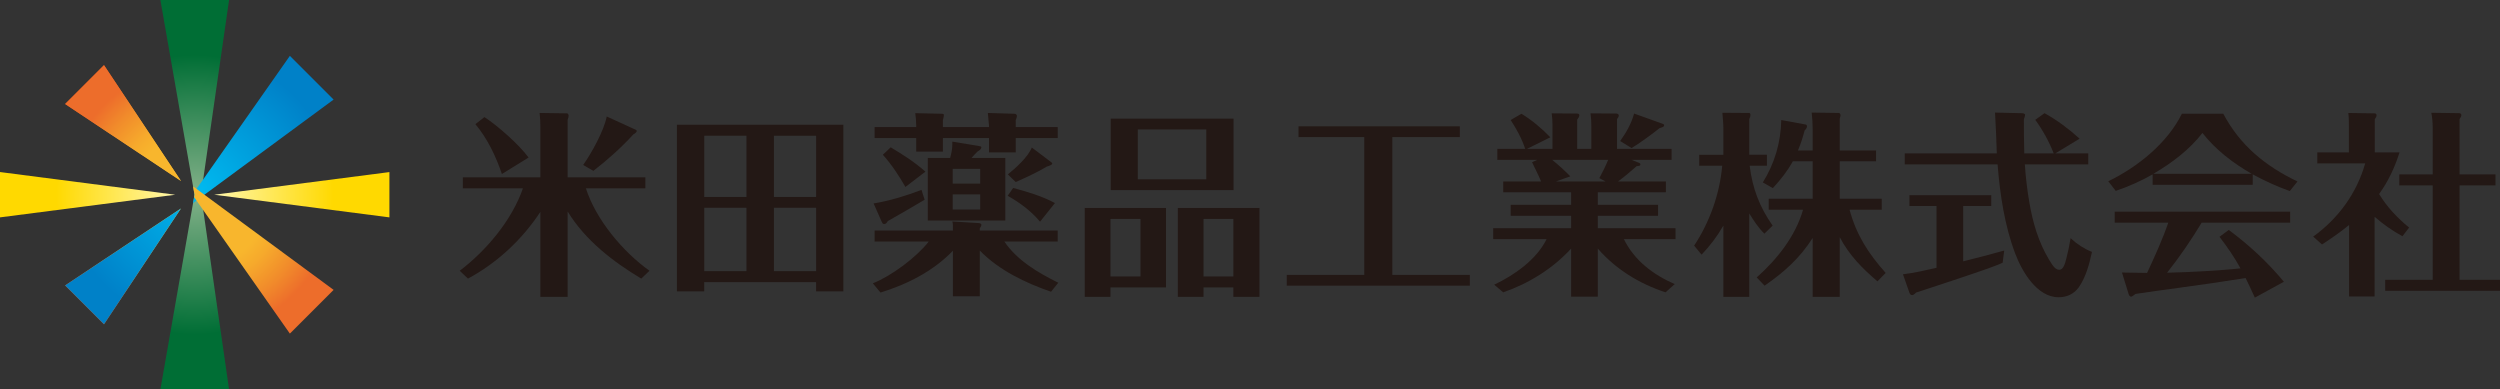 <?xml version="1.0" encoding="UTF-8"?>
<svg id="_レイヤー_2" data-name="レイヤー 2" xmlns="http://www.w3.org/2000/svg" xmlns:xlink="http://www.w3.org/1999/xlink" viewBox="0 0 636.92 99.21">
  <rect x="0" y="0" width="636.92" height="99.21" fill="#333333" stroke="none"/>
  <defs>
    <style>
      .cls-1 {
        fill: url(#_新規グラデーションスウォッチ_2);
      }

      .cls-2 {
        fill: url(#_新規グラデーションスウォッチ_8);
      }

      .cls-3 {
        fill: url(#_新規グラデーションスウォッチ_4);
      }

      .cls-4 {
        fill: #231815;
      }

      .cls-5 {
        fill: url(#_名称未設定グラデーション_2);
      }

      .cls-6 {
        fill: url(#_新規グラデーションスウォッチ_1_コピー);
      }

      .cls-7 {
        fill: url(#_名称未設定グラデーション_29);
      }
    </style>
    <radialGradient id="_新規グラデーションスウォッチ_2" data-name="新規グラデーションスウォッチ 2" cx="49.61" cy="49.61" fx="49.61" fy="49.61" r="35.62" gradientUnits="userSpaceOnUse">
      <stop offset="0" stop-color="#83b189"/>
      <stop offset="1" stop-color="#006e35"/>
    </radialGradient>
    <linearGradient id="_名称未設定グラデーション_29" data-name="名称未設定グラデーション 29" x1="46.1" y1="46.1" x2="21.54" y2="21.54" gradientUnits="userSpaceOnUse">
      <stop offset="0" stop-color="#f8b62d"/>
      <stop offset=".2" stop-color="#f7b12b"/>
      <stop offset=".4" stop-color="#f5a528"/>
      <stop offset=".61" stop-color="#f29023"/>
      <stop offset=".82" stop-color="#ee731b"/>
      <stop offset="1" stop-color="#ea5514"/>
    </linearGradient>
    <linearGradient id="_名称未設定グラデーション_2" data-name="名称未設定グラデーション 2" x1="20.85" y1="78.66" x2="41.16" y2="49.66" gradientUnits="userSpaceOnUse">
      <stop offset="0" stop-color="#ea5514"/>
      <stop offset=".18" stop-color="#ee731b"/>
      <stop offset=".39" stop-color="#f29023"/>
      <stop offset=".6" stop-color="#f5a528"/>
      <stop offset=".8" stop-color="#f7b12b"/>
      <stop offset="1" stop-color="#f8b62d"/>
    </linearGradient>
    <radialGradient id="_新規グラデーションスウォッチ_4" data-name="新規グラデーションスウォッチ 4" cx="49.61" cy="49.61" fx="49.61" fy="49.61" r="35.31" gradientUnits="userSpaceOnUse">
      <stop offset="0" stop-color="#fffbc7"/>
      <stop offset="1" stop-color="#ffd900"/>
    </radialGradient>
    <radialGradient id="_新規グラデーションスウォッチ_1_コピー" data-name="新規グラデーションスウォッチ 1 コピー" cx="50.79" cy="48.42" fx="50.79" fy="48.42" r="34.2" gradientUnits="userSpaceOnUse">
      <stop offset="0" stop-color="#00b9ef"/>
      <stop offset="1" stop-color="#0081c8"/>
    </radialGradient>
    <radialGradient id="_新規グラデーションスウォッチ_8" data-name="新規グラデーションスウォッチ 8" cx="50.79" cy="50.8" fx="50.79" fy="50.8" r="34.2" gradientUnits="userSpaceOnUse">
      <stop offset=".5" stop-color="#f8b62d"/>
      <stop offset=".62" stop-color="#f6aa2c"/>
      <stop offset=".82" stop-color="#f18c2b"/>
      <stop offset="1" stop-color="#ed6d2b"/>
    </radialGradient>
  </defs>
  <g id="_レイヤー_1-2" data-name="レイヤー 1">
    <g>
      <polygon class="cls-1" points="51.21 49.58 58.36 0 40.86 0 49.56 49.61 40.86 99.21 58.36 99.21 51.21 49.58"/>
      <g>
        <path class="cls-4" d="M165.47,68.98l-2.1,2c-7.25-4.35-14.3-9.8-18.75-17.1v21.75h-6.95v-21.65c-4.65,7.05-11,13-18.45,17l-2.1-2c6.75-5.1,13.35-12.95,16.1-21h-15.3v-2.8h19.75v-12.75c0-1.25-.05-2.45-.2-3.65l7,.1c.25,0,.4.4.4.6,0,.3-.1.6-.25,1v14.7h19.8v2.8h-15.15c2.55,8,9.45,16.2,16.2,21ZM134.67,40.13l-6.8,4.2c-1.55-4.55-3.65-8.95-6.75-12.7l2.3-1.8c3.45,2.25,8.8,7,11.25,10.3ZM162.02,33.08c.1.05.2.15.2.3,0,.3-.35.55-.9.9-2.95,3.25-6.7,6.6-10.15,9.25l-2.6-1.5c2.1-2.95,5.35-8.8,6-12.35l7.45,3.4Z"/>
        <path class="cls-4" d="M179.41,74.23h-6.95V31.78h42.4v42.45h-6.95v-2.35h-28.5v2.35ZM190.17,34.58h-10.75v15.6h10.75v-15.6ZM190.17,52.93h-10.75v16.15h10.75v-16.15ZM207.92,50.18v-15.6h-10.75v15.6h10.75ZM197.17,69.08h10.75v-16.15h-10.75v16.15Z"/>
        <path class="cls-4" d="M249.62,75.48h-6.85v-11.6c-5,5.2-11.6,8.55-18.45,10.65l-1.95-2.35c4.7-1.85,11.15-6.65,14.25-10.65h-13.8v-2.8h19.95v-1.3c0-.35-.05-.65-.15-1l6.7.4c.5.05.7.2.7.45s-.1.45-.4.9v.55h19.85v2.8h-13.6c3.3,4.85,8.6,7.95,13.75,10.5l-1.85,2.3c-6.5-2.25-13.3-5.5-18.15-10.5v11.65ZM234.77,48.38l.8,2.5c-3.05,1.85-6.25,3.65-9.4,5.45-.15.3-.45.75-.9.75-.3,0-.4-.1-.65-.6l-2.05-4.65c4.2-.7,8.25-1.95,12.2-3.45ZM233.42,31.93c0-1.05-.1-2.1-.25-3.1l6.75.15c.4,0,.55.1.55.35,0,.3-.1.7-.25,1.25v1.8h11.75v-.3c0-.25-.2-2.45-.3-3.3l6.75.2c.4,0,.65.25.65.55s-.15.75-.3,1.1v1.75h10.7v2.8h-10.7v3.65h-6.8v-3.65h-11.75v3.45h-6.8v-3.45h-10.6v-2.8h10.6v-.45ZM235.77,43.73l-5.1,3.9c-1.5-2.65-3.6-5.85-5.75-8.2l2-1.9c3.1,1.85,6.15,3.8,8.85,6.2ZM256.12,40.23v15.95h-19.75v-15.95h5.7c.3-1.1.55-2.25.55-3.45v-.7l6.7,1.1c.6.1.7.15.7.35,0,.35-.35.75-.95,1.05-.55.5-1.05,1.1-1.55,1.65h8.6ZM249.72,46.78v-3.75h-7v3.75h7ZM242.72,49.53v3.85h7v-3.85h-7ZM268.77,51.73l-3.8,4.75c-2.3-2.75-5.15-4.85-8.25-6.6l1.4-2c3.65,1,7.3,2.05,10.65,3.85ZM267.37,40.98c.7.5.7.55.7.65,0,.35-.5.55-1.35.8-2.3,1.4-5.25,2.75-7.95,3.95l-2-1.95c2.1-1.7,5.15-4.45,6.1-6.85l4.5,3.4Z"/>
        <path class="cls-4" d="M282.91,75.63h-6.55v-22.65h20.7v20.25h-14.15v2.4ZM290.56,55.78h-7.65v14.65h7.65v-14.65ZM314.27,30.23v18.2h-31.3v-18.2h31.3ZM289.87,45.68h17.45v-12.7h-17.45v12.7ZM306.62,73.23v2.4h-6.55v-22.65h20.8v22.65h-6.65v-2.4h-7.6ZM314.22,55.78h-7.6v14.65h7.6v-14.65Z"/>
        <path class="cls-4" d="M354.72,70.03h19.75v2.75h-46.65v-2.75h19.75v-35.1h-16.75v-2.75h41.1v2.75h-17.2v35.1Z"/>
        <path class="cls-4" d="M417.57,41.48c.25.1.35.2.35.4,0,.35-.25.4-.95.45-1.55,1.35-3.1,2.7-4.75,3.9h12.2v2.75h-17.35v3.2h15.35v2.8h-15.35v3.15h19.8v2.8h-13.15c2.65,5.45,7.55,9.1,12.95,11.45l-2.35,2.1c-6.65-2.2-12.65-5.85-17.25-11.15v12.25h-6.8v-12.25c-4.65,5.1-10.8,8.9-17.3,11.15l-2.3-1.95c5.1-2.4,10.8-6.4,13.35-11.6h-13.6v-2.8h19.85v-3.15h-15.4v-2.8h15.4v-3.2h-17.3v-2.75h9.65c-.7-1.7-1.55-3.3-2.3-4.9l1.3-.6h-10.15v-2.8h7.1c-.85-2.6-2.2-5.05-3.7-7.35l2.75-1.6c2.7,1.65,5.2,3.75,7.35,6l-5.95,2.95h6.5v-6.15c0-1-.05-1.95-.2-2.9l6.4.05c.3,0,.65.05.65.45,0,.35-.25.7-.55,1.1v7.45h3.6v-5.85c0-1.1-.05-2.15-.2-3.2l6.55.05c.3,0,.65.15.65.5s-.25.65-.45.9v7.6h13.9v2.8h-10.2l1.9.75ZM395.46,40.73c1.6,1.3,3.15,2.7,4.6,4.2l-3.65,1.3h12.65l-1.6-.85c.8-1.5,1.6-3.05,2.25-4.65h-14.25ZM423.57,31.53c.3.1.4.2.4.4,0,.4-.55.55-1.15.7-1.65,1.35-5.35,4.05-7.15,5.1l-2.9-1.8c1.55-2.15,2.85-4.45,3.55-7l7.25,2.6Z"/>
        <path class="cls-4" d="M451.61,57.48l-2.1,2.05c-1.55-1.5-2.7-3.3-3.85-5.15v21.25h-6.6v-18.15c-1.55,2.7-3.4,5.15-5.55,7.4l-1.9-2.3c3.95-5.95,6.55-13.25,7.15-20.35h-5.85v-2.8h6.15v-6.65c0-1.35-.15-2.7-.25-4.05l6.85.05c.2,0,.3.3.3.5,0,.3-.1.65-.3,1.05v9.1h4.5v2.8h-4.4c.7,5.7,2.5,10.5,5.85,15.25ZM449.56,72.78l-2-2.1c5.2-4.65,9.85-10.45,11.8-17.25h-8.75v-2.8h11.2v-9.55h-5.05c-1.4,2.55-3.15,4.75-5.1,6.85l-2.55-1.45c3-4.8,4.6-10.25,4.7-15.9l6.25,1.15c.25.05.3.3.3.5,0,.35-.3.75-.6,1-.45,1.75-1,3.45-1.7,5.1h3.75v-5.5c0-1.4-.1-2.75-.25-4.15l6.95.1c.2,0,.4.4.4.55,0,.3-.15.65-.2.9v8.1h9.25v2.75h-9.25v9.55h10.7v2.8h-8.2c1.75,6.45,4.75,11.1,9.2,16.1l-2.1,2.15c-3.8-3.25-7.2-6.65-9.6-11.25v15.2h-6.9v-15c-3.3,5.15-7.2,8.65-12.25,12.15Z"/>
        <path class="cls-4" d="M500.16,66.58c3.4-.85,7.1-1.8,10.45-2.75l-.4,3.1c-1.25.6-2.65,1.05-3.95,1.55-5.7,2-11.4,3.85-17.15,5.75-.3.1-.65.2-.95.3-.5.5-.75.65-1,.65-.45,0-.6-.3-.75-.75l-1.6-4.55c2.9-.35,5.7-1,8.55-1.65v-15.75h-6.9v-2.75h20.85v2.75h-7.15v14.1ZM508.27,28.68l6.55.15c.5,0,1.1.05,1.1.45,0,.25-.1.6-.3,1.1,0,2.95,0,5.75.1,8.7h7.5c-1.1-2.85-2.85-6.05-4.7-8.55l2.35-1.7c3.2,1.75,6.25,4.05,8.95,6.5l-6.2,3.75h8.4v2.8h-16.15c.2,3.25.6,6.5,1.15,9.75.9,5.15,2.3,10,5,14.5.9,1.5,1.6,2.6,2.6,2.6,1.05,0,1.45-1.45,1.8-2.8.45-1.7.8-3.45,1.1-5.25,1.6,1.5,3.45,2.7,5.45,3.5-.7,3.15-1.5,6.3-3.35,9-1.2,1.7-3.05,2.55-5.15,2.55-5.5,0-9.3-6.5-11.05-11.1-2.7-7.1-3.9-15.1-4.5-22.75h-23.65v-2.8h23.45c-.1-3.45-.25-6.8-.45-10.4Z"/>
        <path class="cls-4" d="M573.92,47.08h-25.5v-2.65c-3,1.7-6.15,3.1-9.4,4.2l-1.9-2.45c7.45-3.6,15.05-9.7,18.75-17.2h10.55c4.3,8.1,10.75,13.35,18.9,17.25l-1.95,2.45c-3.25-1.15-6.4-2.6-9.45-4.25v2.65ZM552.11,69.48c6.25-.15,12.5-.5,18.7-1.1-1.55-2.85-3.4-5.5-5.35-8.05l2.35-1.75c5.15,3.8,9.95,8.25,14.05,13.2l-7.4,4.05c-.75-1.7-1.55-3.35-2.35-5-5.7.9-11.35,1.75-17.05,2.5-3.65.5-7.4,1-11,1.55-.4.35-.95.7-1.1.7-.35,0-.55-.35-.65-.65l-1.7-5.5c2.1.05,4.25.05,6.4.1,1.95-4.2,3.9-8.45,5.4-12.8h-13.65v-2.8h44.7v2.8h-22.55c-2.65,4.4-5.6,8.7-8.8,12.75ZM561.11,33.88c-3.35,4.3-7.8,7.65-12.5,10.4h25.05c-4.8-2.75-9.1-6.05-12.55-10.4Z"/>
        <path class="cls-4" d="M613.77,57.98l-1.7,2.2c-2.6-1.4-4.9-3.05-7.1-4.95v20.3h-6.5v-18.2c-2.2,1.8-4.5,3.4-6.9,4.95l-2.25-2c6.4-4.6,11.1-11.05,13.25-18.65h-12.2v-2.8h8.05v-6.5c0-1.2,0-2.35-.15-3.55l6.6.1c.35,0,.6.1.6.5,0,.35-.25.7-.45,1v8.45h6.3c-1.2,3.8-2.85,7.35-5.2,10.6,2,3.3,4.65,6.1,7.65,8.55ZM611.27,47.23v-2.8h8.5v-11.95c0-1.25-.1-2.5-.35-3.75l7,.1c.35,0,.65.1.65.5,0,.35-.25.7-.45,1v14.1h9.15v2.8h-9.15v24.05h10.3v2.8h-29.25v-2.8h12.1v-24.05h-8.5Z"/>
      </g>
      <g>
        <polygon class="cls-7" points="26.49 16.6 16.59 26.49 46.1 46.1 26.49 16.6"/>
        <polygon class="cls-5" points="16.59 72.72 26.49 82.62 46.1 53.11 16.59 72.72"/>
      </g>
      <path class="cls-3" d="M99.21,43.83v11.55l-44.65-5.77,44.65-5.77ZM0,43.83v11.55l44.65-5.77L0,43.83Z"/>
      <path class="cls-6" d="M46.1,53.11l-19.6,29.5-9.9-9.9,29.5-19.6ZM49.56,49.61l-.37,2.13,35.8-26.37-11.14-11.14-24.39,34.76.11.62Z"/>
      <path class="cls-2" d="M46.1,46.1l-29.5-19.6,9.9-9.9,19.6,29.5ZM49.56,49.61l-.37-2.13,35.8,26.37-11.14,11.14-24.39-34.76.11-.62Z"/>
    </g>
  </g>
</svg>